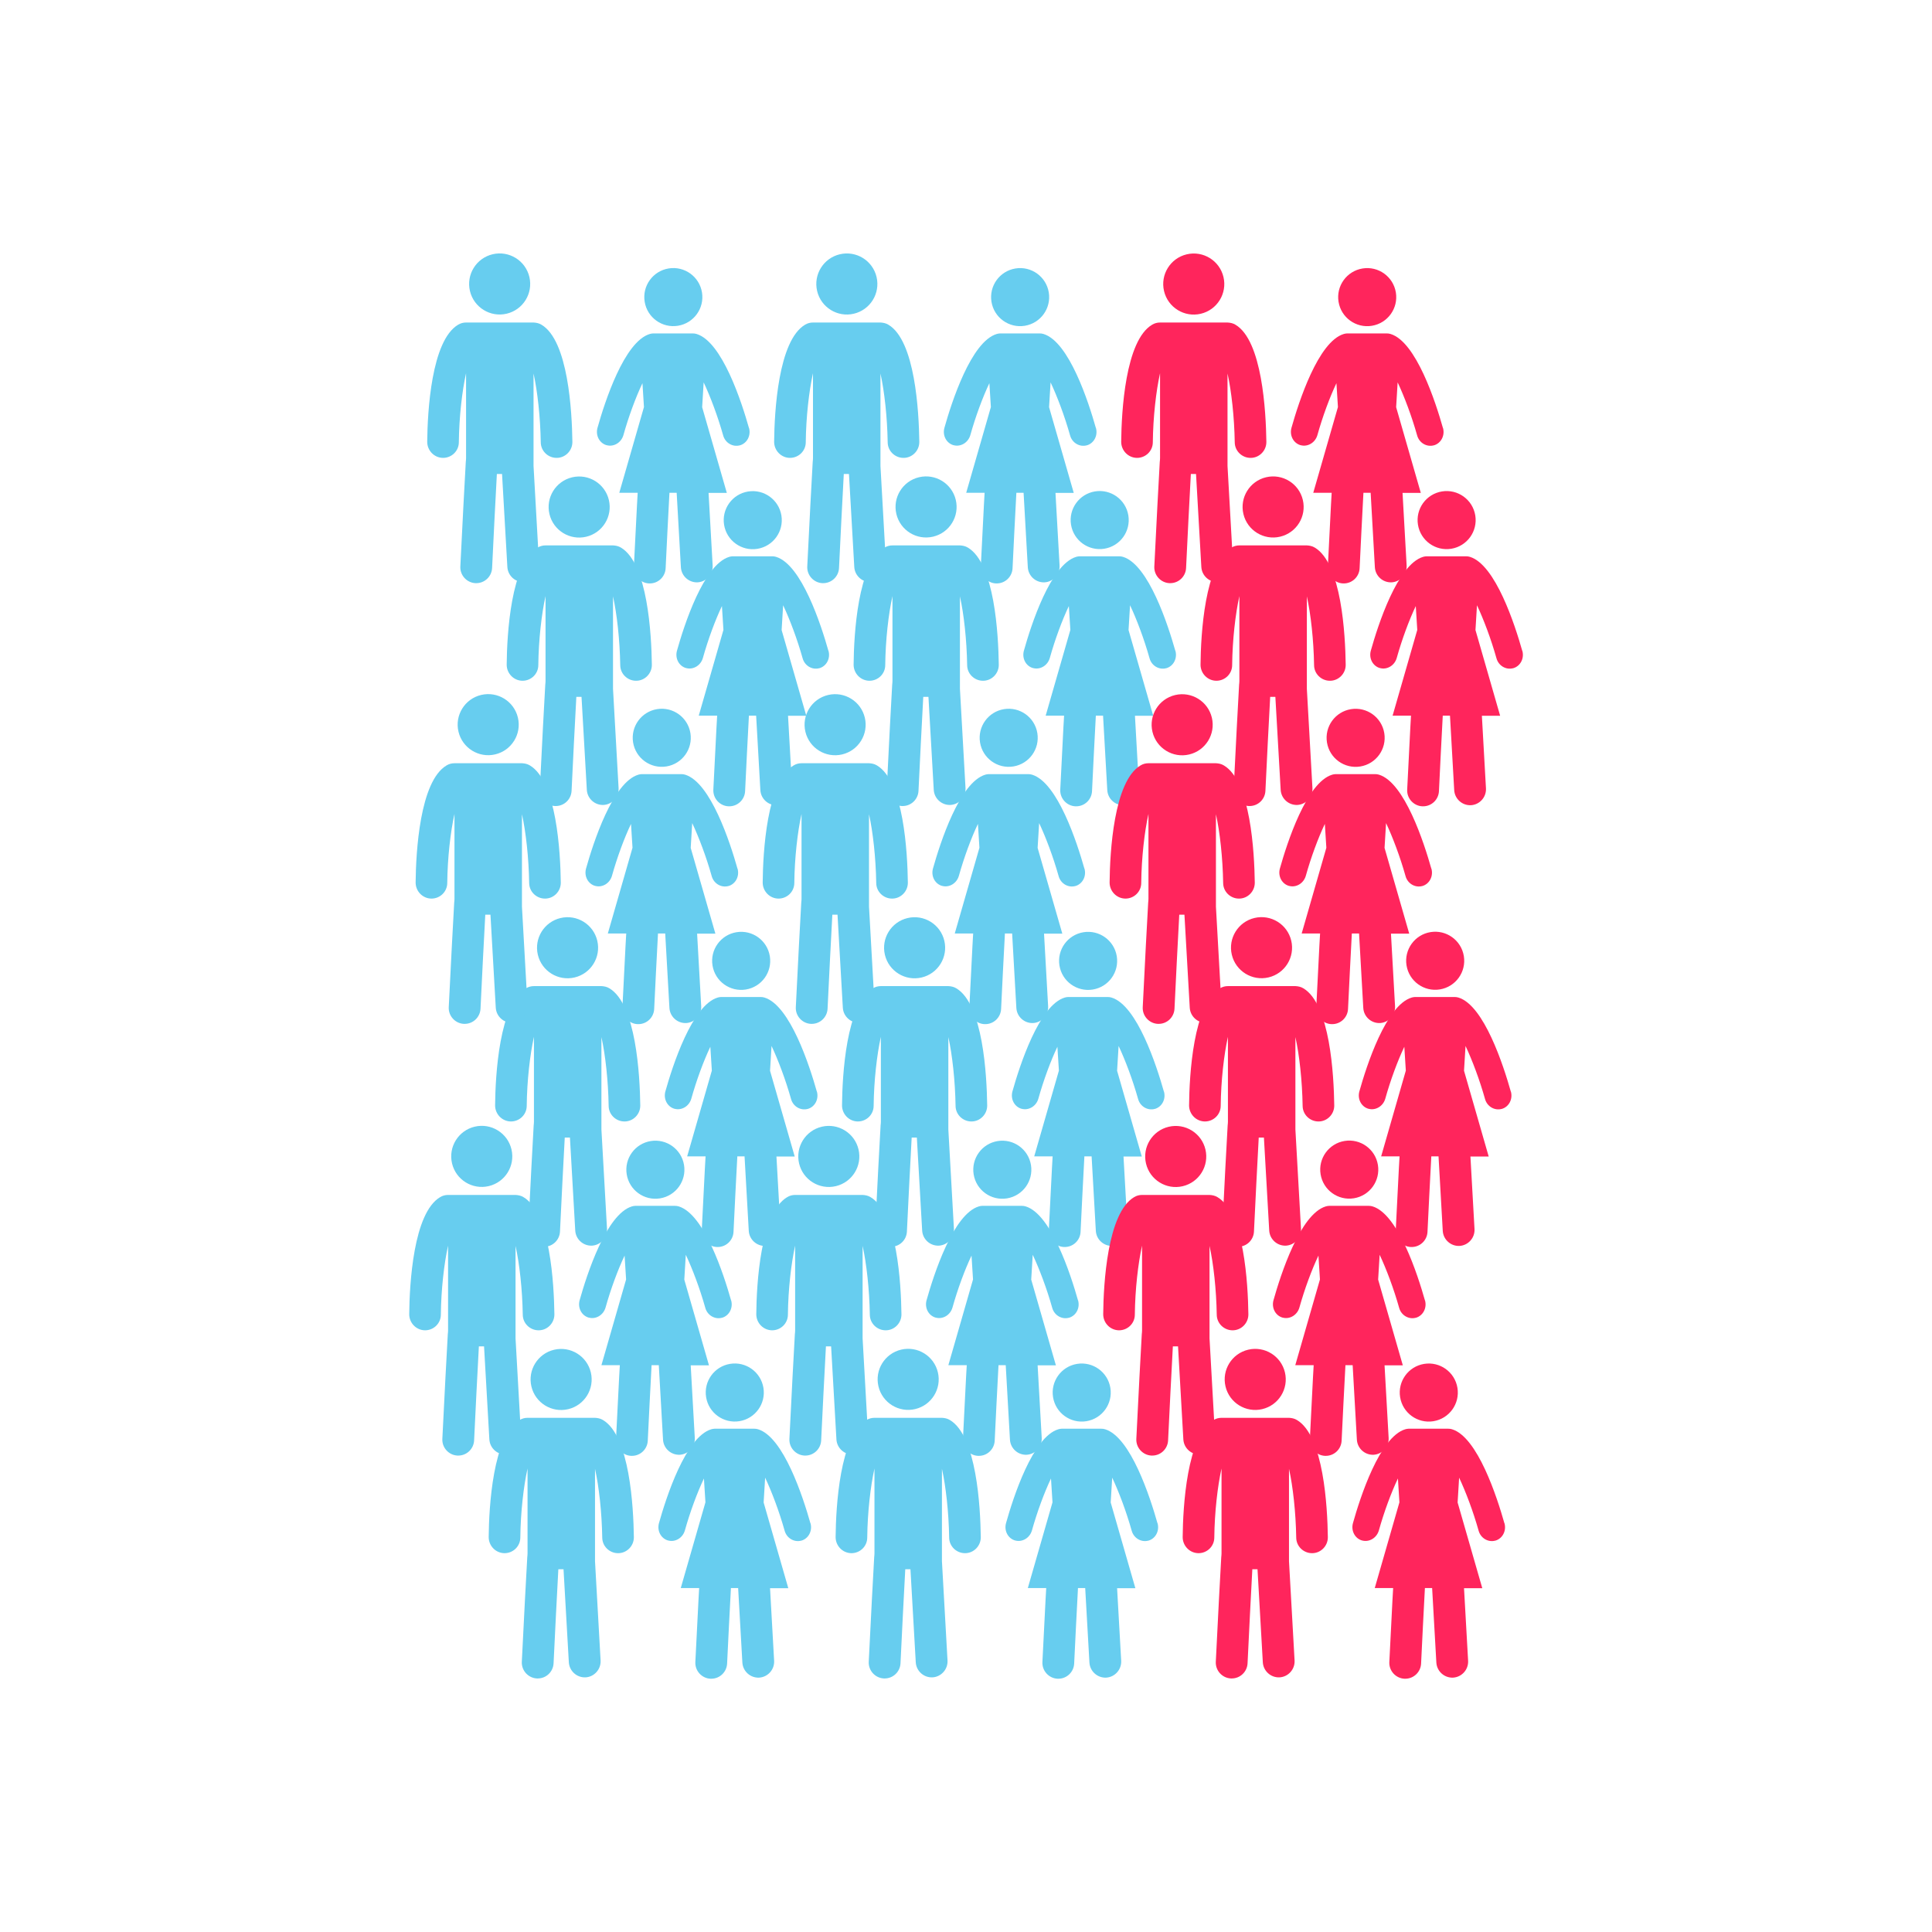 <?xml version="1.0" encoding="UTF-8"?>
<svg xmlns="http://www.w3.org/2000/svg" version="1.1" viewBox="0 0 141.73 141.73">
  <defs>
    <style>
      .cls-1 {
        fill: #67cdef;
      }

      .cls-2 {
        fill: #ff255c;
      }
    </style>
  </defs>
  <!-- Generator: Adobe Illustrator 28.7.1, SVG Export Plug-In . SVG Version: 1.2.0 Build 142)  -->
  <g>
    <g id="Ebene_2">
      <g>
        <g>
          <circle class="cls-1" cx="53.9" cy="102.16" r="2.13" transform="translate(-15.67 9.95) rotate(-9.22)"/>
          <path class="cls-1" d="M59.45,111.74c-.53-1.88-1.96-6.32-3.84-6.89-.09-.03-.19-.04-.28-.04h0s-2.91,0-2.91,0h0c-.08,0-.16.02-.24.04-1.88.56-3.31,5-3.84,6.89-.15.55.14,1.12.67,1.27,0,0,0,0,.01,0,.52.14,1.06-.19,1.22-.73.39-1.39.91-2.79,1.4-3.82l.11,1.75-1.81,6.29h1.35c-.02.29-.03.58-.05.88-.12,2.27-.23,4.55-.23,4.55-.03.64.47,1.19,1.11,1.22.02,0,.04,0,.06,0,.62,0,1.13-.49,1.16-1.11.08-1.61.18-3.75.28-5.54h.53l.31,5.47c.04.64.59,1.13,1.23,1.1.64-.04,1.13-.59,1.1-1.23l-.3-5.33h1.34l-1.81-6.29.11-1.82c.49,1.04,1.03,2.47,1.43,3.89.15.55.7.87,1.22.73,0,0,0,0,.01,0,.52-.15.82-.71.67-1.27Z"/>
        </g>
        <g>
          <circle class="cls-1" cx="41.17" cy="101.19" r="2.24" transform="translate(-22.15 12.17) rotate(-13.28)"/>
          <path class="cls-1" d="M44.23,104.17c-.18-.11-.38-.15-.58-.16h0s-4.95,0-4.95,0h0c-.2,0-.4.05-.58.16-1.97,1.16-2.25,6.39-2.27,8.59,0,.64.51,1.17,1.15,1.18,0,0,0,0,.01,0,.64,0,1.16-.51,1.16-1.15.02-1.85.24-3.76.53-5.06v6.23c0,.09-.01.17-.02.27-.05.85-.11,1.99-.17,3.13-.12,2.27-.23,4.55-.23,4.55-.03.64.47,1.19,1.11,1.22.02,0,.04,0,.06,0,.62,0,1.13-.49,1.16-1.11.1-2.05.24-4.96.35-6.9h.38l.39,6.83c.04.64.59,1.13,1.23,1.1.64-.04,1.13-.59,1.1-1.23l-.41-7.29v-6.78c.29,1.3.5,3.2.53,5.04,0,.64.53,1.15,1.16,1.15,0,0,0,0,.01,0,.64,0,1.16-.54,1.15-1.18-.03-2.2-.3-7.43-2.27-8.59Z"/>
        </g>
        <g>
          <circle class="cls-1" cx="79.35" cy="102.16" r="2.13" transform="translate(-15.34 14.03) rotate(-9.22)"/>
          <path class="cls-1" d="M84.91,111.74c-.53-1.88-1.96-6.32-3.84-6.89-.09-.03-.19-.04-.28-.04h0s-2.91,0-2.91,0h0c-.08,0-.16.02-.24.04-1.88.56-3.31,5-3.84,6.89-.15.55.14,1.12.67,1.27,0,0,0,0,.01,0,.52.14,1.06-.19,1.22-.73.39-1.39.91-2.79,1.4-3.82l.11,1.75-1.81,6.29h1.35c-.02.29-.03.58-.05.88-.12,2.27-.23,4.55-.23,4.55-.03.64.47,1.19,1.11,1.22.02,0,.04,0,.06,0,.62,0,1.13-.49,1.16-1.11.08-1.61.18-3.75.28-5.54h.53l.31,5.47c.04.64.59,1.13,1.23,1.1.64-.04,1.13-.59,1.1-1.23l-.3-5.33h1.34l-1.81-6.29.11-1.82c.49,1.04,1.03,2.47,1.43,3.89.15.55.7.87,1.22.73,0,0,0,0,.01,0,.52-.15.82-.71.67-1.27Z"/>
        </g>
        <g>
          <circle class="cls-1" cx="66.63" cy="101.19" r="2.24" transform="translate(-21.47 18.01) rotate(-13.28)"/>
          <path class="cls-1" d="M69.68,104.17c-.18-.11-.38-.15-.58-.16h0s-4.95,0-4.95,0h0c-.2,0-.4.05-.58.16-1.97,1.16-2.25,6.39-2.27,8.59,0,.64.51,1.17,1.15,1.18,0,0,0,0,.01,0,.64,0,1.16-.51,1.16-1.15.02-1.85.24-3.76.53-5.06v6.23c0,.09-.01.17-.02.27-.05.85-.11,1.99-.17,3.13-.12,2.27-.23,4.55-.23,4.55-.03.64.47,1.19,1.11,1.22.02,0,.04,0,.06,0,.62,0,1.13-.49,1.16-1.11.1-2.05.24-4.96.35-6.9h.38l.39,6.83c.04.64.59,1.13,1.23,1.1.64-.04,1.13-.59,1.1-1.23l-.41-7.29v-6.78c.29,1.3.5,3.2.53,5.04,0,.64.53,1.15,1.16,1.15,0,0,0,0,.01,0,.64,0,1.16-.54,1.15-1.18-.03-2.2-.3-7.43-2.27-8.59Z"/>
        </g>
        <g>
          <circle class="cls-1" cx="48.07" cy="85.81" r="2.13" transform="translate(-13.12 8.81) rotate(-9.22)"/>
          <path class="cls-1" d="M53.63,95.39c-.53-1.88-1.96-6.32-3.84-6.89-.09-.03-.19-.04-.28-.04h0s-2.91,0-2.91,0h0c-.08,0-.16.02-.24.04-1.88.56-3.31,5-3.84,6.89-.15.55.14,1.12.67,1.27,0,0,0,0,.01,0,.52.14,1.06-.19,1.22-.73.39-1.39.91-2.79,1.4-3.82l.11,1.75-1.81,6.29h1.35c-.02.29-.03.58-.05.88-.12,2.27-.23,4.55-.23,4.55-.03.64.47,1.19,1.11,1.22.02,0,.04,0,.06,0,.62,0,1.13-.49,1.16-1.11.08-1.61.18-3.75.28-5.54h.53l.31,5.47c.04.64.59,1.13,1.23,1.1.64-.04,1.13-.59,1.1-1.23l-.3-5.33h1.34l-1.81-6.29.11-1.82c.49,1.04,1.03,2.47,1.43,3.89.15.55.7.87,1.22.73,0,0,0,0,.01,0,.52-.15.82-.71.67-1.27Z"/>
        </g>
        <g>
          <circle class="cls-1" cx="35.35" cy="84.83" r="2.24" transform="translate(-18.55 10.39) rotate(-13.28)"/>
          <path class="cls-1" d="M38.4,87.82c-.18-.11-.38-.15-.58-.16h0s-4.95,0-4.95,0h0c-.2,0-.4.05-.58.16-1.97,1.16-2.25,6.39-2.27,8.59,0,.64.51,1.17,1.15,1.18,0,0,0,0,.01,0,.64,0,1.16-.51,1.16-1.15.02-1.85.24-3.76.53-5.06v6.23c0,.09-.01.17-.02.27-.05.85-.11,1.99-.17,3.13-.12,2.27-.23,4.55-.23,4.55-.03.64.47,1.19,1.11,1.22.02,0,.04,0,.06,0,.62,0,1.13-.49,1.16-1.11.1-2.05.24-4.96.35-6.9h.38l.39,6.83c.04.64.59,1.13,1.23,1.1.64-.04,1.13-.59,1.1-1.23l-.41-7.29v-6.78c.29,1.3.5,3.2.53,5.04,0,.64.53,1.15,1.16,1.15,0,0,0,0,.01,0,.64,0,1.16-.54,1.15-1.18-.03-2.2-.3-7.43-2.27-8.59Z"/>
        </g>
        <g>
          <circle class="cls-1" cx="73.53" cy="85.81" r="2.13" transform="translate(-12.8 12.89) rotate(-9.22)"/>
          <path class="cls-1" d="M79.08,95.39c-.53-1.88-1.96-6.32-3.84-6.89-.09-.03-.19-.04-.28-.04h0s-2.91,0-2.91,0h0c-.08,0-.16.02-.24.04-1.88.56-3.31,5-3.84,6.89-.15.55.14,1.12.67,1.27,0,0,0,0,.01,0,.52.14,1.06-.19,1.22-.73.39-1.39.91-2.79,1.4-3.82l.11,1.75-1.81,6.29h1.35c-.02.29-.03.58-.05.88-.12,2.27-.23,4.55-.23,4.55-.03.64.47,1.19,1.11,1.22.02,0,.04,0,.06,0,.62,0,1.13-.49,1.16-1.11.08-1.61.18-3.75.28-5.54h.53l.31,5.47c.04.64.59,1.13,1.23,1.1.64-.04,1.13-.59,1.1-1.23l-.3-5.33h1.34l-1.81-6.29.11-1.82c.49,1.04,1.03,2.47,1.43,3.89.15.55.7.87,1.22.73,0,0,0,0,.01,0,.52-.15.82-.71.67-1.27Z"/>
        </g>
        <g>
          <circle class="cls-1" cx="60.8" cy="84.83" r="2.24" transform="translate(-17.86 16.24) rotate(-13.28)"/>
          <path class="cls-1" d="M63.86,87.82c-.18-.11-.38-.15-.58-.16h0s-4.95,0-4.95,0h0c-.2,0-.4.05-.58.16-1.97,1.16-2.25,6.39-2.27,8.59,0,.64.51,1.17,1.15,1.18,0,0,0,0,.01,0,.64,0,1.16-.51,1.16-1.15.02-1.85.24-3.76.53-5.06v6.23c0,.09-.01.17-.02.27-.05.85-.11,1.99-.17,3.13-.12,2.27-.23,4.55-.23,4.55-.03.64.47,1.19,1.11,1.22.02,0,.04,0,.06,0,.62,0,1.13-.49,1.16-1.11.1-2.05.24-4.96.35-6.9h.38l.39,6.83c.04.64.59,1.13,1.23,1.1.64-.04,1.13-.59,1.1-1.23l-.41-7.29v-6.78c.29,1.3.5,3.2.53,5.04,0,.64.53,1.15,1.16,1.15,0,0,0,0,.01,0,.64,0,1.16-.54,1.15-1.18-.03-2.2-.3-7.43-2.27-8.59Z"/>
        </g>
        <g>
          <circle class="cls-1" cx="54.37" cy="70.49" r="2.13" transform="translate(-10.59 9.62) rotate(-9.22)"/>
          <path class="cls-1" d="M59.92,80.07c-.53-1.88-1.96-6.32-3.84-6.89-.09-.03-.19-.04-.28-.04h0s-2.91,0-2.91,0h0c-.08,0-.16.02-.24.04-1.88.56-3.31,5-3.84,6.89-.15.55.14,1.12.67,1.27,0,0,0,0,.01,0,.52.14,1.06-.19,1.22-.73.39-1.39.91-2.79,1.4-3.82l.11,1.75-1.81,6.29h1.35c-.02.29-.03.58-.05.88-.12,2.27-.23,4.55-.23,4.55-.03.64.47,1.19,1.11,1.22.02,0,.04,0,.06,0,.62,0,1.13-.49,1.16-1.11.08-1.61.18-3.75.28-5.54h.53l.31,5.47c.04.64.59,1.13,1.23,1.1.64-.04,1.13-.59,1.1-1.23l-.3-5.33h1.34l-1.81-6.29.11-1.82c.49,1.04,1.03,2.47,1.43,3.89.15.55.7.87,1.22.73,0,0,0,0,.01,0,.52-.15.82-.71.67-1.27Z"/>
        </g>
        <g>
          <circle class="cls-1" cx="41.64" cy="69.52" r="2.24" transform="translate(-14.86 11.43) rotate(-13.28)"/>
          <path class="cls-1" d="M44.7,72.5c-.18-.11-.38-.15-.58-.16h0s-4.95,0-4.95,0h0c-.2,0-.4.05-.58.16-1.97,1.16-2.25,6.39-2.27,8.59,0,.64.51,1.17,1.15,1.18,0,0,0,0,.01,0,.64,0,1.16-.51,1.16-1.15.02-1.85.24-3.76.53-5.06v6.23c0,.09-.01.17-.02.27-.05.85-.11,1.99-.17,3.13-.12,2.27-.23,4.55-.23,4.55-.03.64.47,1.19,1.11,1.22.02,0,.04,0,.06,0,.62,0,1.13-.49,1.16-1.11.1-2.05.24-4.96.35-6.9h.38l.39,6.83c.04.64.59,1.13,1.23,1.1.64-.04,1.13-.59,1.1-1.23l-.41-7.29v-6.78c.29,1.3.5,3.2.53,5.04,0,.64.53,1.15,1.16,1.15,0,0,0,0,.01,0,.64,0,1.16-.54,1.15-1.18-.03-2.2-.3-7.43-2.27-8.59Z"/>
        </g>
        <g>
          <circle class="cls-1" cx="79.82" cy="70.49" r="2.13" transform="translate(-10.26 13.7) rotate(-9.22)"/>
          <path class="cls-1" d="M85.38,80.07c-.53-1.88-1.96-6.32-3.84-6.89-.09-.03-.19-.04-.28-.04h0s-2.91,0-2.91,0h0c-.08,0-.16.02-.24.04-1.88.56-3.31,5-3.84,6.89-.15.55.14,1.12.67,1.27,0,0,0,0,.01,0,.52.14,1.06-.19,1.22-.73.39-1.39.91-2.79,1.4-3.82l.11,1.75-1.81,6.29h1.35c-.02.29-.03.58-.05.88-.12,2.27-.23,4.55-.23,4.55-.03.64.47,1.19,1.11,1.22.02,0,.04,0,.06,0,.62,0,1.13-.49,1.16-1.11.08-1.61.18-3.75.28-5.54h.53l.31,5.47c.04.64.59,1.13,1.23,1.1.64-.04,1.13-.59,1.1-1.23l-.3-5.33h1.34l-1.81-6.29.11-1.82c.49,1.04,1.03,2.47,1.43,3.89.15.55.7.87,1.22.73,0,0,0,0,.01,0,.52-.15.82-.71.67-1.27Z"/>
        </g>
        <g>
          <circle class="cls-1" cx="67.1" cy="69.52" r="2.24" transform="translate(-14.18 17.28) rotate(-13.28)"/>
          <path class="cls-1" d="M70.15,72.5c-.18-.11-.38-.15-.58-.16h0s-4.95,0-4.95,0h0c-.2,0-.4.05-.58.16-1.97,1.16-2.25,6.39-2.27,8.59,0,.64.51,1.17,1.15,1.18,0,0,0,0,.01,0,.64,0,1.16-.51,1.16-1.15.02-1.85.24-3.76.53-5.06v6.23c0,.09-.01.17-.02.27-.05.85-.11,1.99-.17,3.13-.12,2.27-.23,4.55-.23,4.55-.03.64.47,1.19,1.11,1.22.02,0,.04,0,.06,0,.62,0,1.13-.49,1.16-1.11.1-2.05.24-4.96.35-6.9h.38l.39,6.83c.04.64.59,1.13,1.23,1.1.64-.04,1.13-.59,1.1-1.23l-.41-7.29v-6.78c.29,1.3.5,3.2.53,5.04,0,.64.53,1.15,1.16,1.15,0,0,0,0,.01,0,.64,0,1.16-.54,1.15-1.18-.03-2.2-.3-7.43-2.27-8.59Z"/>
        </g>
        <g>
          <circle class="cls-1" cx="48.54" cy="54.13" r="2.13" transform="translate(-8.04 8.47) rotate(-9.22)"/>
          <path class="cls-1" d="M54.1,63.72c-.53-1.88-1.96-6.32-3.84-6.89-.09-.03-.19-.04-.28-.04h0s-2.91,0-2.91,0h0c-.08,0-.16.02-.24.04-1.88.56-3.31,5-3.84,6.89-.15.55.14,1.12.67,1.27,0,0,0,0,.01,0,.52.14,1.06-.19,1.22-.73.39-1.39.91-2.79,1.4-3.82l.11,1.75-1.81,6.29h1.35c-.02.29-.03.58-.05.88-.12,2.27-.23,4.55-.23,4.55-.03.64.47,1.19,1.11,1.22.02,0,.04,0,.06,0,.62,0,1.13-.49,1.16-1.11.08-1.61.18-3.75.28-5.54h.53l.31,5.47c.04.64.59,1.13,1.23,1.1.64-.04,1.13-.59,1.1-1.23l-.3-5.33h1.34l-1.81-6.29.11-1.82c.49,1.04,1.03,2.47,1.43,3.89.15.55.7.87,1.22.73,0,0,0,0,.01,0,.52-.15.82-.71.67-1.27Z"/>
        </g>
        <g>
          <circle class="cls-1" cx="35.82" cy="53.16" r="2.24" transform="translate(-11.26 9.65) rotate(-13.28)"/>
          <path class="cls-1" d="M38.87,56.15c-.18-.11-.38-.15-.58-.16h0s-4.95,0-4.95,0h0c-.2,0-.4.05-.58.16-1.97,1.16-2.25,6.39-2.27,8.59,0,.64.51,1.17,1.15,1.18,0,0,0,0,.01,0,.64,0,1.16-.51,1.16-1.15.02-1.85.24-3.76.53-5.06v6.23c0,.09-.01.17-.02.27-.05.85-.11,1.99-.17,3.13-.12,2.27-.23,4.55-.23,4.55-.03.64.47,1.19,1.11,1.22.02,0,.04,0,.06,0,.62,0,1.13-.49,1.16-1.11.1-2.05.24-4.96.35-6.9h.38l.39,6.83c.04.64.59,1.13,1.23,1.1.64-.04,1.13-.59,1.1-1.23l-.41-7.29v-6.78c.29,1.3.5,3.2.53,5.04,0,.64.53,1.15,1.16,1.15,0,0,0,0,.01,0,.64,0,1.16-.54,1.15-1.18-.03-2.2-.3-7.43-2.27-8.59Z"/>
        </g>
        <g>
          <circle class="cls-1" cx="74" cy="54.13" r="2.13" transform="translate(-7.72 12.55) rotate(-9.22)"/>
          <path class="cls-1" d="M79.55,63.72c-.53-1.88-1.96-6.32-3.84-6.89-.09-.03-.19-.04-.28-.04h0s-2.91,0-2.91,0h0c-.08,0-.16.02-.24.04-1.88.56-3.31,5-3.84,6.89-.15.55.14,1.12.67,1.27,0,0,0,0,.01,0,.52.14,1.06-.19,1.22-.73.39-1.39.91-2.79,1.4-3.82l.11,1.75-1.81,6.29h1.35c-.02.29-.03.58-.05.88-.12,2.27-.23,4.55-.23,4.55-.03.64.47,1.19,1.11,1.22.02,0,.04,0,.06,0,.62,0,1.13-.49,1.16-1.11.08-1.61.18-3.75.28-5.54h.53l.31,5.47c.04.64.59,1.13,1.23,1.1.64-.04,1.13-.59,1.1-1.23l-.3-5.33h1.34l-1.81-6.29.11-1.82c.49,1.04,1.03,2.47,1.43,3.89.15.55.7.87,1.22.73,0,0,0,0,.01,0,.52-.15.82-.71.67-1.27Z"/>
        </g>
        <g>
          <circle class="cls-1" cx="61.27" cy="53.16" r="2.24" transform="translate(-10.58 15.5) rotate(-13.28)"/>
          <path class="cls-1" d="M64.33,56.15c-.18-.11-.38-.15-.58-.16h0s-4.95,0-4.95,0h0c-.2,0-.4.05-.58.16-1.97,1.16-2.25,6.39-2.27,8.59,0,.64.51,1.17,1.15,1.18,0,0,0,0,.01,0,.64,0,1.16-.51,1.16-1.15.02-1.85.24-3.76.53-5.06v6.23c0,.09-.01.17-.02.27-.05.85-.11,1.99-.17,3.13-.12,2.27-.23,4.55-.23,4.55-.03.64.47,1.19,1.11,1.22.02,0,.04,0,.06,0,.62,0,1.13-.49,1.16-1.11.1-2.05.24-4.96.35-6.9h.38l.39,6.83c.04.64.59,1.13,1.23,1.1.64-.04,1.13-.59,1.1-1.23l-.41-7.29v-6.78c.29,1.3.5,3.2.53,5.04,0,.64.53,1.15,1.16,1.15,0,0,0,0,.01,0,.64,0,1.16-.54,1.15-1.18-.03-2.2-.3-7.43-2.27-8.59Z"/>
        </g>
        <g>
          <circle class="cls-1" cx="55.22" cy="38.16" r="2.13" transform="translate(-5.4 9.34) rotate(-9.22)"/>
          <path class="cls-1" d="M60.77,47.74c-.53-1.88-1.96-6.32-3.84-6.89-.09-.03-.19-.04-.28-.04h0s-2.91,0-2.91,0h0c-.08,0-.16.02-.24.04-1.88.56-3.31,5-3.84,6.89-.15.55.14,1.12.67,1.27,0,0,0,0,.01,0,.52.14,1.06-.19,1.22-.73.39-1.39.91-2.79,1.4-3.82l.11,1.75-1.81,6.29h1.35c-.02.29-.03.58-.05.88-.12,2.27-.23,4.55-.23,4.55-.03.64.47,1.19,1.11,1.22.02,0,.04,0,.06,0,.62,0,1.13-.49,1.16-1.11.08-1.61.18-3.75.28-5.54h.53l.31,5.47c.04.64.59,1.13,1.23,1.1.64-.04,1.13-.59,1.1-1.23l-.3-5.33h1.34l-1.81-6.29.11-1.82c.49,1.04,1.03,2.47,1.43,3.89.15.55.7.87,1.22.73,0,0,0,0,.01,0,.52-.15.82-.71.67-1.27Z"/>
        </g>
        <g>
          <circle class="cls-1" cx="42.49" cy="37.19" r="2.24" transform="translate(-7.41 10.76) rotate(-13.28)"/>
          <path class="cls-1" d="M45.55,40.17c-.18-.11-.38-.15-.58-.16h0s-4.95,0-4.95,0h0c-.2,0-.4.05-.58.16-1.97,1.16-2.25,6.39-2.27,8.59,0,.64.51,1.17,1.15,1.18,0,0,0,0,.01,0,.64,0,1.16-.51,1.16-1.15.02-1.85.24-3.76.53-5.06v6.23c0,.09-.01.17-.02.27-.05.85-.11,1.99-.17,3.13-.12,2.27-.23,4.55-.23,4.55-.03.64.47,1.19,1.11,1.22.02,0,.04,0,.06,0,.62,0,1.13-.49,1.16-1.11.1-2.05.24-4.96.35-6.9h.38l.39,6.83c.04.64.59,1.13,1.23,1.1.64-.04,1.13-.59,1.1-1.23l-.41-7.29v-6.78c.29,1.3.5,3.2.53,5.04,0,.64.53,1.15,1.16,1.15,0,0,0,0,.01,0,.64,0,1.16-.54,1.15-1.18-.03-2.2-.3-7.43-2.27-8.59Z"/>
        </g>
        <g>
          <circle class="cls-1" cx="80.67" cy="38.16" r="2.13" transform="translate(-5.07 13.41) rotate(-9.22)"/>
          <path class="cls-1" d="M86.22,47.74c-.53-1.88-1.96-6.32-3.84-6.89-.09-.03-.19-.04-.28-.04h0s-2.91,0-2.91,0h0c-.08,0-.16.02-.24.04-1.88.56-3.31,5-3.84,6.89-.15.55.14,1.12.67,1.27,0,0,0,0,.01,0,.52.14,1.06-.19,1.22-.73.39-1.39.91-2.79,1.4-3.82l.11,1.75-1.81,6.29h1.35c-.02.29-.03.58-.05.88-.12,2.27-.23,4.55-.23,4.55-.03.64.47,1.19,1.11,1.22.02,0,.04,0,.06,0,.62,0,1.13-.49,1.16-1.11.08-1.61.18-3.75.28-5.54h.53l.31,5.47c.04.64.59,1.13,1.23,1.1.64-.04,1.13-.59,1.1-1.23l-.3-5.33h1.34l-1.81-6.29.11-1.82c.49,1.04,1.03,2.47,1.43,3.89.15.55.7.87,1.22.73,0,0,0,0,.01,0,.52-.15.82-.71.67-1.27Z"/>
        </g>
        <g>
          <circle class="cls-1" cx="67.94" cy="37.19" r="2.24" transform="translate(-6.73 16.6) rotate(-13.28)"/>
          <path class="cls-1" d="M71,40.17c-.18-.11-.38-.15-.58-.16h0s-4.95,0-4.95,0h0c-.2,0-.4.05-.58.16-1.97,1.16-2.25,6.39-2.27,8.59,0,.64.51,1.17,1.15,1.18,0,0,0,0,.01,0,.64,0,1.16-.51,1.16-1.15.02-1.85.24-3.76.53-5.06v6.23c0,.09-.01.17-.02.27-.05.85-.11,1.99-.17,3.13-.12,2.27-.23,4.55-.23,4.55-.03.64.47,1.19,1.11,1.22.02,0,.04,0,.06,0,.62,0,1.13-.49,1.16-1.11.1-2.05.24-4.96.35-6.9h.38l.39,6.83c.04.64.59,1.13,1.23,1.1.64-.04,1.13-.59,1.1-1.23l-.41-7.29v-6.78c.29,1.3.5,3.2.53,5.04,0,.64.53,1.15,1.16,1.15,0,0,0,0,.01,0,.64,0,1.16-.54,1.15-1.18-.03-2.2-.3-7.43-2.27-8.59Z"/>
        </g>
        <g>
          <circle class="cls-1" cx="49.39" cy="21.8" r="2.13" transform="translate(-2.85 8.19) rotate(-9.22)"/>
          <path class="cls-1" d="M54.94,31.39c-.53-1.88-1.96-6.32-3.84-6.89-.09-.03-.19-.04-.28-.04h0s-2.91,0-2.91,0h0c-.08,0-.16.02-.24.04-1.88.56-3.31,5-3.84,6.89-.15.55.14,1.12.67,1.27,0,0,0,0,.01,0,.52.14,1.06-.19,1.22-.73.39-1.39.91-2.79,1.4-3.82l.11,1.75-1.81,6.29h1.35c-.02.29-.03.58-.05.88-.12,2.27-.23,4.55-.23,4.55-.03.64.47,1.19,1.11,1.22.02,0,.04,0,.06,0,.62,0,1.13-.49,1.16-1.11.08-1.61.18-3.75.28-5.54h.53l.31,5.47c.04.64.59,1.13,1.23,1.1.64-.04,1.13-.59,1.1-1.23l-.3-5.33h1.34l-1.81-6.29.11-1.82c.49,1.04,1.03,2.47,1.43,3.89.15.55.7.87,1.22.73,0,0,0,0,.01,0,.52-.15.82-.71.67-1.27Z"/>
        </g>
        <g>
          <circle class="cls-1" cx="36.66" cy="20.83" r="2.24" transform="translate(-3.81 8.98) rotate(-13.28)"/>
          <path class="cls-1" d="M39.72,23.82c-.18-.11-.38-.15-.58-.16h0s-4.95,0-4.95,0h0c-.2,0-.4.05-.58.16-1.97,1.16-2.25,6.39-2.27,8.59,0,.64.51,1.17,1.15,1.18,0,0,0,0,.01,0,.64,0,1.16-.51,1.16-1.15.02-1.85.24-3.76.53-5.06v6.23c0,.09-.01.17-.02.27-.05.85-.11,1.99-.17,3.13-.12,2.27-.23,4.55-.23,4.55-.03.64.47,1.19,1.11,1.22.02,0,.04,0,.06,0,.62,0,1.13-.49,1.16-1.11.1-2.05.24-4.96.35-6.9h.38l.39,6.83c.04.64.59,1.13,1.23,1.1.64-.04,1.13-.59,1.1-1.23l-.41-7.29v-6.78c.29,1.3.5,3.2.53,5.04,0,.64.53,1.15,1.16,1.15,0,0,0,0,.01,0,.64,0,1.16-.54,1.15-1.18-.03-2.2-.3-7.43-2.27-8.59Z"/>
        </g>
        <g>
          <circle class="cls-1" cx="74.84" cy="21.8" r="2.13" transform="translate(-2.53 12.27) rotate(-9.22)"/>
          <path class="cls-1" d="M80.39,31.39c-.53-1.88-1.96-6.32-3.84-6.89-.09-.03-.19-.04-.28-.04h0s-2.91,0-2.91,0h0c-.08,0-.16.02-.24.04-1.88.56-3.31,5-3.84,6.89-.15.55.14,1.12.67,1.27,0,0,0,0,.01,0,.52.14,1.06-.19,1.22-.73.39-1.39.91-2.79,1.4-3.82l.11,1.75-1.81,6.29h1.35c-.02.29-.03.58-.05.88-.12,2.27-.23,4.55-.23,4.55-.03.64.47,1.19,1.11,1.22.02,0,.04,0,.06,0,.62,0,1.13-.49,1.16-1.11.08-1.61.18-3.75.28-5.54h.53l.31,5.47c.04.64.59,1.13,1.23,1.1.64-.04,1.13-.59,1.1-1.23l-.3-5.33h1.34l-1.81-6.29.11-1.82c.49,1.04,1.03,2.47,1.43,3.89.15.55.7.87,1.22.73,0,0,0,0,.01,0,.52-.15.82-.71.67-1.27Z"/>
        </g>
        <g>
          <circle class="cls-1" cx="62.12" cy="20.83" r="2.24" transform="translate(-3.12 14.83) rotate(-13.28)"/>
          <path class="cls-1" d="M65.17,23.82c-.18-.11-.38-.15-.58-.16h0s-4.95,0-4.95,0h0c-.2,0-.4.05-.58.16-1.97,1.16-2.25,6.39-2.27,8.59,0,.64.51,1.17,1.15,1.18,0,0,0,0,.01,0,.64,0,1.16-.51,1.16-1.15.02-1.85.24-3.76.53-5.06v6.23c0,.09-.01.17-.02.27-.05.85-.11,1.99-.17,3.13-.12,2.27-.23,4.55-.23,4.55-.03.64.47,1.19,1.11,1.22.02,0,.04,0,.06,0,.62,0,1.13-.49,1.16-1.11.1-2.05.24-4.96.35-6.9h.38l.39,6.83c.04.64.59,1.13,1.23,1.1.64-.04,1.13-.59,1.1-1.23l-.41-7.29v-6.78c.29,1.3.5,3.2.53,5.04,0,.64.53,1.15,1.16,1.15,0,0,0,0,.01,0,.64,0,1.16-.54,1.15-1.18-.03-2.2-.3-7.43-2.27-8.59Z"/>
        </g>
        <g>
          <circle class="cls-2" cx="104.81" cy="102.16" r="2.13" transform="translate(-15.01 18.11) rotate(-9.22)"/>
          <path class="cls-2" d="M110.36,111.74c-.53-1.88-1.96-6.32-3.84-6.89-.09-.03-.19-.04-.28-.04h0s-2.91,0-2.91,0h0c-.08,0-.16.02-.24.04-1.88.56-3.31,5-3.84,6.89-.15.55.14,1.12.67,1.27,0,0,0,0,.01,0,.52.14,1.06-.19,1.22-.73.39-1.39.91-2.79,1.4-3.82l.11,1.75-1.81,6.29h1.35c-.02.29-.03.58-.05.88-.12,2.27-.23,4.55-.23,4.55-.03.64.47,1.19,1.11,1.22.02,0,.04,0,.06,0,.62,0,1.13-.49,1.16-1.11.08-1.61.18-3.75.28-5.54h.53l.31,5.47c.04.64.59,1.13,1.23,1.1.64-.04,1.13-.59,1.1-1.23l-.3-5.33h1.34l-1.81-6.29.11-1.82c.49,1.04,1.03,2.47,1.43,3.89.15.55.7.87,1.22.73,0,0,0,0,.01,0,.52-.15.82-.71.67-1.27Z"/>
        </g>
        <g>
          <circle class="cls-2" cx="92.08" cy="101.19" r="2.24" transform="translate(-20.78 23.86) rotate(-13.28)"/>
          <path class="cls-2" d="M95.14,104.17c-.18-.11-.38-.15-.58-.16h0s-4.95,0-4.95,0h0c-.2,0-.4.05-.58.16-1.97,1.16-2.25,6.39-2.27,8.59,0,.64.51,1.17,1.15,1.18,0,0,0,0,.01,0,.64,0,1.16-.51,1.16-1.15.02-1.85.24-3.76.53-5.06v6.23c0,.09-.01.17-.02.27-.05.85-.11,1.99-.17,3.13-.12,2.27-.23,4.55-.23,4.55-.03.64.47,1.19,1.11,1.22.02,0,.04,0,.06,0,.62,0,1.13-.49,1.16-1.11.1-2.05.24-4.96.35-6.9h.38l.39,6.83c.04.64.59,1.13,1.23,1.1.64-.04,1.13-.59,1.1-1.23l-.41-7.29v-6.78c.29,1.3.5,3.2.53,5.04,0,.64.53,1.15,1.16,1.15,0,0,0,0,.01,0,.64,0,1.16-.54,1.15-1.18-.03-2.2-.3-7.43-2.27-8.59Z"/>
        </g>
        <g>
          <circle class="cls-2" cx="98.98" cy="85.81" r="2.13" transform="translate(-12.47 16.96) rotate(-9.22)"/>
          <path class="cls-2" d="M104.53,95.39c-.53-1.88-1.96-6.32-3.84-6.89-.09-.03-.19-.04-.28-.04h0s-2.91,0-2.91,0h0c-.08,0-.16.02-.24.04-1.88.56-3.31,5-3.84,6.89-.15.55.14,1.12.67,1.27,0,0,0,0,.01,0,.52.14,1.06-.19,1.22-.73.39-1.39.91-2.79,1.4-3.82l.11,1.75-1.81,6.29h1.35c-.02.29-.03.58-.05.88-.12,2.27-.23,4.55-.23,4.55-.03.64.47,1.19,1.11,1.22.02,0,.04,0,.06,0,.62,0,1.13-.49,1.16-1.11.08-1.61.18-3.75.28-5.54h.53l.31,5.47c.04.64.59,1.13,1.23,1.1.64-.04,1.13-.59,1.1-1.23l-.3-5.33h1.34l-1.81-6.29.11-1.82c.49,1.04,1.03,2.47,1.43,3.89.15.55.7.87,1.22.73,0,0,0,0,.01,0,.52-.15.82-.71.67-1.27Z"/>
        </g>
        <g>
          <circle class="cls-2" cx="86.25" cy="84.83" r="2.24" transform="translate(-17.18 22.09) rotate(-13.28)"/>
          <path class="cls-2" d="M89.31,87.82c-.18-.11-.38-.15-.58-.16h0s-4.95,0-4.95,0h0c-.2,0-.4.05-.58.16-1.97,1.16-2.25,6.39-2.27,8.59,0,.64.51,1.17,1.15,1.18,0,0,0,0,.01,0,.64,0,1.16-.51,1.16-1.15.02-1.85.24-3.76.53-5.06v6.23c0,.09-.01.17-.02.27-.05.85-.11,1.99-.17,3.13-.12,2.27-.23,4.55-.23,4.55-.03.64.47,1.19,1.11,1.22.02,0,.04,0,.06,0,.62,0,1.13-.49,1.16-1.11.1-2.05.24-4.96.35-6.9h.38l.39,6.83c.04.64.59,1.13,1.23,1.1.64-.04,1.13-.59,1.1-1.23l-.41-7.29v-6.78c.29,1.3.5,3.2.53,5.04,0,.64.53,1.15,1.16,1.15,0,0,0,0,.01,0,.64,0,1.16-.54,1.15-1.18-.03-2.2-.3-7.43-2.27-8.59Z"/>
        </g>
        <g>
          <circle class="cls-2" cx="105.28" cy="70.49" r="2.13" transform="translate(-9.93 17.77) rotate(-9.22)"/>
          <path class="cls-2" d="M110.83,80.07c-.53-1.88-1.96-6.32-3.84-6.89-.09-.03-.19-.04-.28-.04h0s-2.91,0-2.91,0h0c-.08,0-.16.02-.24.04-1.88.56-3.31,5-3.84,6.89-.15.55.14,1.12.67,1.27,0,0,0,0,.01,0,.52.14,1.06-.19,1.22-.73.39-1.39.91-2.79,1.4-3.82l.11,1.75-1.81,6.29h1.35c-.02.29-.03.58-.05.88-.12,2.27-.23,4.55-.23,4.55-.03.64.47,1.19,1.11,1.22.02,0,.04,0,.06,0,.62,0,1.13-.49,1.16-1.11.08-1.61.18-3.75.28-5.54h.53l.31,5.47c.04.64.59,1.13,1.23,1.1.64-.04,1.13-.59,1.1-1.23l-.3-5.33h1.34l-1.81-6.29.11-1.82c.49,1.04,1.03,2.47,1.43,3.89.15.55.7.87,1.22.73,0,0,0,0,.01,0,.52-.15.82-.71.67-1.27Z"/>
        </g>
        <g>
          <circle class="cls-2" cx="92.55" cy="69.52" r="2.24" transform="translate(-13.5 23.12) rotate(-13.28)"/>
          <path class="cls-2" d="M95.61,72.5c-.18-.11-.38-.15-.58-.16h0s-4.95,0-4.95,0h0c-.2,0-.4.05-.58.16-1.97,1.16-2.25,6.39-2.27,8.59,0,.64.51,1.17,1.15,1.18,0,0,0,0,.01,0,.64,0,1.16-.51,1.16-1.15.02-1.85.24-3.76.53-5.06v6.23c0,.09-.01.17-.02.27-.05.85-.11,1.99-.17,3.13-.12,2.27-.23,4.55-.23,4.55-.03.64.47,1.19,1.11,1.22.02,0,.04,0,.06,0,.62,0,1.13-.49,1.16-1.11.1-2.05.24-4.96.35-6.9h.38l.39,6.83c.04.64.59,1.13,1.23,1.1.64-.04,1.13-.59,1.1-1.23l-.41-7.29v-6.78c.29,1.3.5,3.2.53,5.04,0,.64.53,1.15,1.16,1.15,0,0,0,0,.01,0,.64,0,1.16-.54,1.15-1.18-.03-2.2-.3-7.43-2.27-8.59Z"/>
        </g>
        <g>
          <circle class="cls-2" cx="99.45" cy="54.13" r="2.13" transform="translate(-7.39 16.63) rotate(-9.22)"/>
          <path class="cls-2" d="M105,63.72c-.53-1.88-1.96-6.32-3.84-6.89-.09-.03-.19-.04-.28-.04h0s-2.91,0-2.91,0h0c-.08,0-.16.02-.24.04-1.88.56-3.31,5-3.84,6.89-.15.55.14,1.12.67,1.27,0,0,0,0,.01,0,.52.14,1.06-.19,1.22-.73.39-1.39.91-2.79,1.4-3.82l.11,1.75-1.81,6.29h1.35c-.02.29-.03.58-.05.88-.12,2.27-.23,4.55-.23,4.55-.03.64.47,1.19,1.11,1.22.02,0,.04,0,.06,0,.62,0,1.13-.49,1.16-1.11.08-1.61.18-3.75.28-5.54h.53l.31,5.47c.04.64.59,1.13,1.23,1.1.64-.04,1.13-.59,1.1-1.23l-.3-5.33h1.34l-1.81-6.29.11-1.82c.49,1.04,1.03,2.47,1.43,3.89.15.55.7.87,1.22.73,0,0,0,0,.01,0,.52-.15.82-.71.67-1.27Z"/>
        </g>
        <g>
          <circle class="cls-2" cx="86.72" cy="53.16" r="2.24" transform="translate(-9.89 21.35) rotate(-13.28)"/>
          <path class="cls-2" d="M89.78,56.15c-.18-.11-.38-.15-.58-.16h0s-4.95,0-4.95,0h0c-.2,0-.4.05-.58.16-1.97,1.16-2.25,6.39-2.27,8.59,0,.64.51,1.17,1.15,1.18,0,0,0,0,.01,0,.64,0,1.16-.51,1.16-1.15.02-1.85.24-3.76.53-5.06v6.23c0,.09-.01.17-.02.27-.05.85-.11,1.99-.17,3.13-.12,2.27-.23,4.55-.23,4.55-.03.64.47,1.19,1.11,1.22.02,0,.04,0,.06,0,.62,0,1.13-.49,1.16-1.11.1-2.05.24-4.96.35-6.9h.38l.39,6.83c.04.64.59,1.13,1.23,1.1.64-.04,1.13-.59,1.1-1.23l-.41-7.29v-6.78c.29,1.3.5,3.2.53,5.04,0,.64.53,1.15,1.16,1.15,0,0,0,0,.01,0,.64,0,1.16-.54,1.15-1.18-.03-2.2-.3-7.43-2.27-8.59Z"/>
        </g>
        <g>
          <circle class="cls-2" cx="106.12" cy="38.16" r="2.13" transform="translate(-4.74 17.49) rotate(-9.22)"/>
          <path class="cls-2" d="M111.67,47.74c-.53-1.88-1.96-6.32-3.84-6.89-.09-.03-.19-.04-.28-.04h0s-2.91,0-2.91,0h0c-.08,0-.16.02-.24.04-1.88.56-3.31,5-3.84,6.89-.15.55.14,1.12.67,1.27,0,0,0,0,.01,0,.52.14,1.06-.19,1.22-.73.39-1.39.91-2.79,1.4-3.82l.11,1.75-1.81,6.29h1.35c-.02.29-.03.58-.05.88-.12,2.27-.23,4.55-.23,4.55-.03.64.47,1.19,1.11,1.22.02,0,.04,0,.06,0,.62,0,1.13-.49,1.16-1.11.08-1.61.18-3.75.28-5.54h.53l.31,5.47c.04.64.59,1.13,1.23,1.1.64-.04,1.13-.59,1.1-1.23l-.3-5.33h1.34l-1.81-6.29.11-1.82c.49,1.04,1.03,2.47,1.43,3.89.15.55.7.87,1.22.73,0,0,0,0,.01,0,.52-.15.82-.71.67-1.27Z"/>
        </g>
        <g>
          <circle class="cls-2" cx="93.4" cy="37.19" r="2.24" transform="translate(-6.05 22.45) rotate(-13.28)"/>
          <path class="cls-2" d="M96.45,40.17c-.18-.11-.38-.15-.58-.16h0s-4.95,0-4.95,0h0c-.2,0-.4.05-.58.16-1.97,1.16-2.25,6.39-2.27,8.59,0,.64.51,1.17,1.15,1.18,0,0,0,0,.01,0,.64,0,1.16-.51,1.16-1.15.02-1.85.24-3.76.53-5.06v6.23c0,.09-.01.17-.02.27-.05.85-.11,1.99-.17,3.13-.12,2.27-.23,4.55-.23,4.55-.03.64.47,1.19,1.11,1.22.02,0,.04,0,.06,0,.62,0,1.13-.49,1.16-1.11.1-2.05.24-4.96.35-6.9h.38l.39,6.83c.04.64.59,1.13,1.23,1.1.64-.04,1.13-.59,1.1-1.23l-.41-7.29v-6.78c.29,1.3.5,3.2.53,5.04,0,.64.53,1.15,1.16,1.15,0,0,0,0,.01,0,.64,0,1.16-.54,1.15-1.18-.03-2.2-.3-7.43-2.27-8.59Z"/>
        </g>
        <g>
          <circle class="cls-2" cx="100.3" cy="21.8" r="2.13" transform="translate(-2.2 16.35) rotate(-9.22)"/>
          <path class="cls-2" d="M105.85,31.39c-.53-1.88-1.96-6.32-3.84-6.89-.09-.03-.19-.04-.28-.04h0s-2.91,0-2.91,0h0c-.08,0-.16.02-.24.04-1.88.56-3.31,5-3.84,6.89-.15.55.14,1.12.67,1.27,0,0,0,0,.01,0,.52.14,1.06-.19,1.22-.73.39-1.39.91-2.79,1.4-3.82l.11,1.75-1.81,6.29h1.35c-.02.29-.03.58-.05.88-.12,2.27-.23,4.55-.23,4.55-.03.64.47,1.19,1.11,1.22.02,0,.04,0,.06,0,.62,0,1.13-.49,1.16-1.11.08-1.61.18-3.75.28-5.54h.53l.31,5.47c.04.64.59,1.13,1.23,1.1.64-.04,1.13-.59,1.1-1.23l-.3-5.33h1.34l-1.81-6.29.11-1.82c.49,1.04,1.03,2.47,1.43,3.89.15.55.7.87,1.22.73,0,0,0,0,.01,0,.52-.15.82-.71.67-1.27Z"/>
        </g>
        <g>
          <circle class="cls-2" cx="87.57" cy="20.83" r="2.24" transform="translate(-2.44 20.68) rotate(-13.28)"/>
          <path class="cls-2" d="M90.63,23.82c-.18-.11-.38-.15-.58-.16h0s-4.95,0-4.95,0h0c-.2,0-.4.05-.58.16-1.97,1.16-2.25,6.39-2.27,8.59,0,.64.51,1.17,1.15,1.18,0,0,0,0,.01,0,.64,0,1.16-.51,1.16-1.15.02-1.85.24-3.76.53-5.06v6.23c0,.09-.01.17-.02.27-.05.85-.11,1.99-.17,3.13-.12,2.27-.23,4.55-.23,4.55-.03.64.47,1.19,1.11,1.22.02,0,.04,0,.06,0,.62,0,1.13-.49,1.16-1.11.1-2.05.24-4.96.35-6.9h.38l.39,6.83c.04.64.59,1.13,1.23,1.1.64-.04,1.13-.59,1.1-1.23l-.41-7.29v-6.78c.29,1.3.5,3.2.53,5.04,0,.64.53,1.15,1.16,1.15,0,0,0,0,.01,0,.64,0,1.16-.54,1.15-1.18-.03-2.2-.3-7.43-2.27-8.59Z"/>
        </g>
      </g>
    </g>
  </g>
</svg>